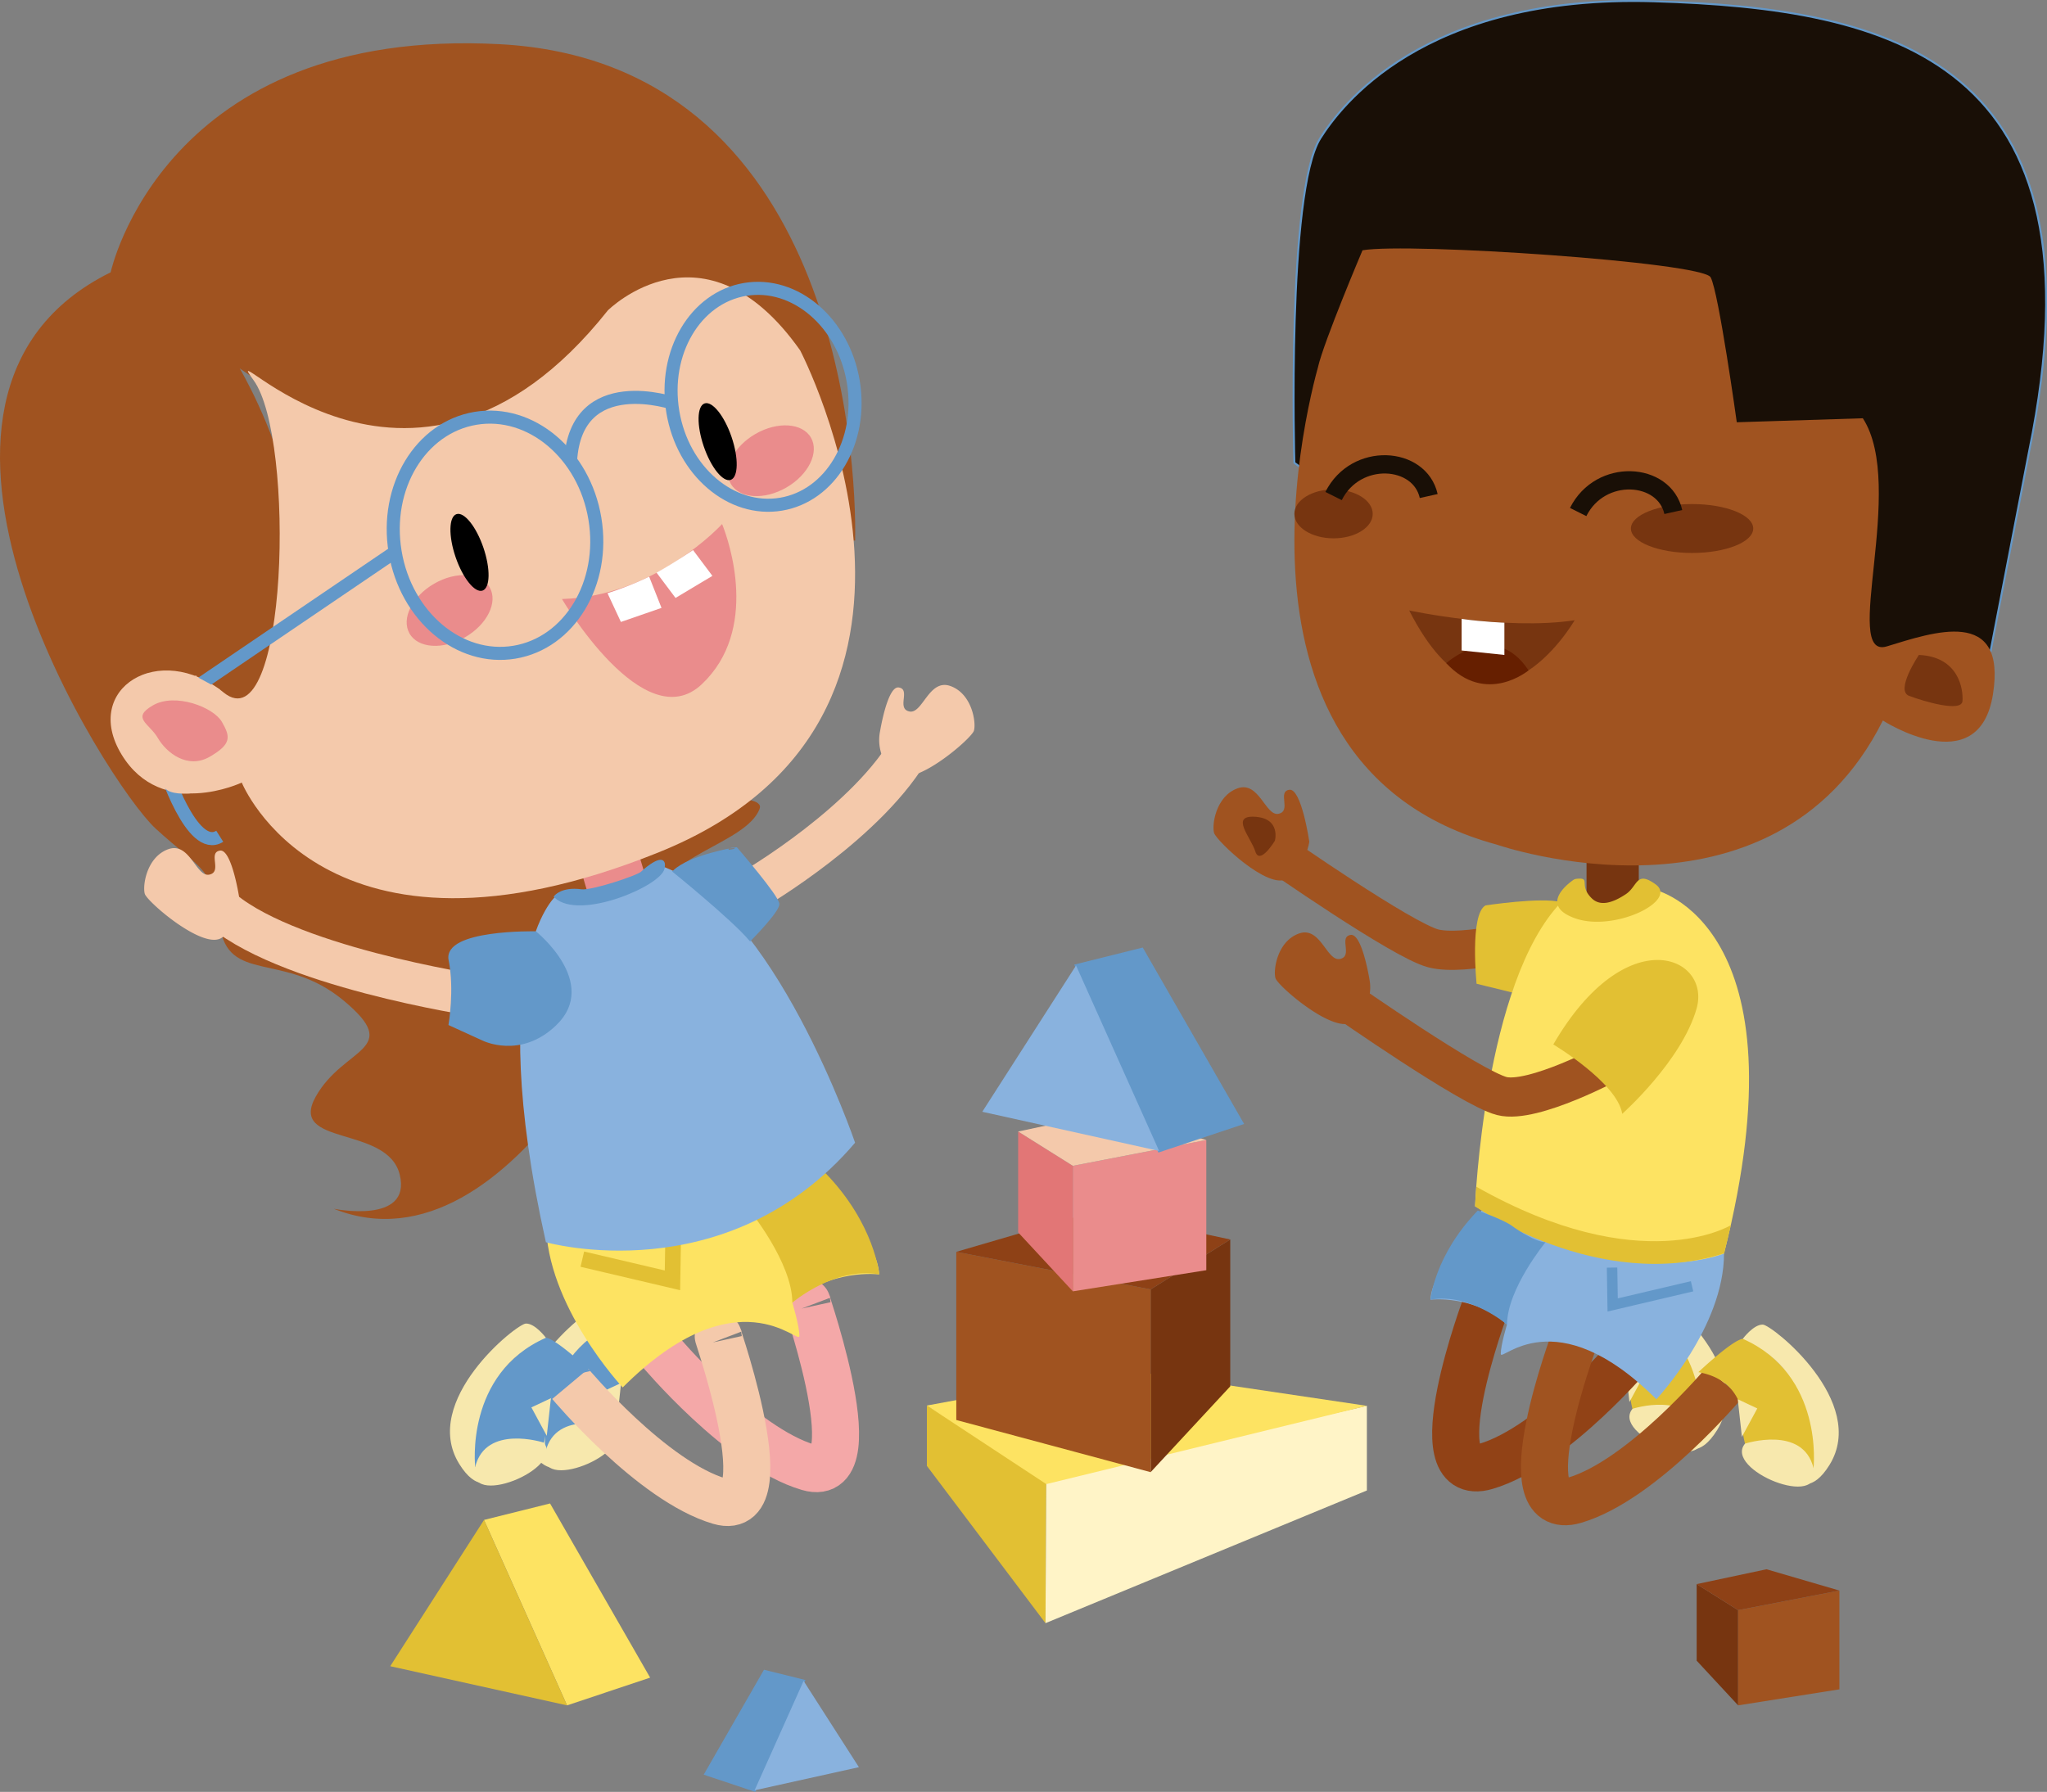 <?xml version="1.0" encoding="UTF-8"?> <svg xmlns="http://www.w3.org/2000/svg" viewBox="0 0 783.43 685.94"><rect x="0" y="0" width="783.43" height="685.94" fill="#808080" stroke="none"/><defs><style>.cls-1,.cls-10,.cls-25{fill:#6398c9;}.cls-2{fill:#f7e8ad;}.cls-3{fill:#e2c033;}.cls-12,.cls-14,.cls-15,.cls-17,.cls-21,.cls-23,.cls-24,.cls-4,.cls-7,.cls-8,.cls-9{fill:none;}.cls-4{stroke:#914216;}.cls-10,.cls-12,.cls-14,.cls-15,.cls-17,.cls-21,.cls-23,.cls-24,.cls-25,.cls-4,.cls-6,.cls-7,.cls-8,.cls-9{stroke-miterlimit:10;}.cls-4,.cls-7,.cls-8,.cls-9{stroke-width:18px;}.cls-5{fill:#a05320;}.cls-6{fill:#190f06;stroke-width:0.75px;}.cls-14,.cls-23,.cls-25,.cls-6{stroke:#6398c9;}.cls-17,.cls-7{stroke:#a05320;}.cls-8{stroke:#f4a8a8;}.cls-24,.cls-9{stroke:#f4c9ab;}.cls-10{stroke:#ea8c8c;stroke-width:23px;}.cls-11{fill:#f4c9ab;}.cls-12{stroke:#773510;stroke-width:20px;}.cls-13{fill:#773510;}.cls-14{stroke-width:5px;}.cls-15{stroke:#190f06;stroke-width:7px;}.cls-16{fill:#661f00;}.cls-17{stroke-width:15px;}.cls-18{fill:#fff;}.cls-19{fill:#89b2de;}.cls-20{fill:#fde362;}.cls-21{stroke:#e2c033;stroke-width:6px;}.cls-22{fill:#ea8c8c;}.cls-23{stroke-width:4px;}.cls-24{stroke-width:16px;}.cls-26{fill:#8e4116;}.cls-27{fill:#fff4c7;}.cls-28{fill:#e27676;}</style></defs><title>Asset 17</title><g id="Layer_2" data-name="Layer 2"><g id="Layer_2-2" data-name="Layer 2"><path class="cls-1" d="M252.83,519s-12.94-12.25-17-12.76-34.21,20.69-27.06,49.41c0,0,18.87,12.26,25.45-6.72a37.42,37.42,0,0,0,1.61-7S232.58,522.59,252.83,519Z"></path><path class="cls-2" d="M235.8,506.25s-4.08-5.53-7.66-5.45-40.41,29.58-25.53,53.7c6.66,10.79,12,6.58,12,6.58l-5.87-5.42S204.65,520,235.8,506.25Z"></path><path class="cls-2" d="M235,546.37s-22.13-7.17-26.21,9.29S243.29,556.37,235,546.37Z"></path><polyline class="cls-2" points="237.71 529.4 230.24 532.9 236.13 543.78"></polyline><path class="cls-3" d="M606.92,511.92s12.94-12.25,17-12.76,34.21,20.69,27.06,49.41c0,0-18.87,12.26-25.45-6.72a37.42,37.42,0,0,1-1.61-7S627.17,515.5,606.92,511.92Z"></path><path class="cls-2" d="M624,499.16s4.08-5.53,7.66-5.45,40.41,29.58,25.53,53.7c-6.65,10.79-12,6.58-12,6.58l5.87-5.42S655.1,512.94,624,499.16Z"></path><path class="cls-2" d="M624.8,539.28s22.13-7.17,26.21,9.29S616.46,549.28,624.8,539.28Z"></path><polyline class="cls-2" points="622.04 522.31 629.51 525.81 623.62 536.69"></polyline><path class="cls-4" d="M568.69,499.53s-26.05,69.44,0,61.79,57.19-44.94,57.19-44.94"></path><polygon class="cls-5" points="106.82 281.86 80.27 296.32 99.5 317.43 119.25 306.37 106.82 281.86"></polygon><path class="cls-6" d="M495.39,177.17s-3-103.83,9.9-124.25C512.77,41.12,544.23-2.18,633,.49c90.55,2.73,174.3,22.13,143.66,171.92l-14.83,76.87-120,35.81Z"></path><path class="cls-7" d="M602.65,512.49s-26,69.45,0,61.79,57.2-44.94,57.2-44.94"></path><path class="cls-8" d="M309.41,499.92c-5-13.22,25.67,69.34,0,61.79-26-7.66-57.19-44.94-57.19-44.94"></path><path class="cls-9" d="M275.44,512.88c-5-13.22,25.67,69.34,0,61.79-26-7.66-57.19-44.93-57.19-44.93"></path><path class="cls-5" d="M91.73,141s51.32,85.61,0,132.42c0,0-6.13-4.5-29.87-14.46s5,45.19,52.68,53.62S295.93,296,290.72,309.63s-39.67,18.27-38.14,35.88-55.92,144.77-124.85,117.2c0,0,29.87,6.12,25.27-13S110.11,439,120.83,419.81s33.71-17.61,10.73-36.76-44.43-6.13-47.49-29.11S77.94,334,59.56,317.17-53.75,151.73,42.35,104.24c0,0,20.27-94.21,149-87.32s136.57,157.5,135.93,190C327.23,206.88,194.37,213.77,91.73,141Z"></path><line class="cls-10" x1="229.63" y1="317.43" x2="238.21" y2="346.09"></line><path class="cls-11" d="M306.23,134.11s73.53,140.94-54.38,192.26S92.53,299.56,92.53,299.56s-30.64,14.55-46-10.73,14.55-43.66,39.06-23.74,27.58-97.28,11.49-119.49,59,69.7,135.58-26.81C232.7,118.79,269.46,82,306.23,134.11Z"></path><line class="cls-12" x1="617.2" y1="319.81" x2="617.2" y2="346.09"></line><path class="cls-5" d="M505.38,137.17S457.12,291.9,572.78,323.3c0,0,105.7,36.77,147.83-47.49,0,0,36.77,23.75,42.13-10s-23-23.74-40.6-18.38,7.66-61.27-9.19-87.32l-48.25,1.53s-6.9-49.7-10-55.49S539.08,92.75,521.46,95.81c0,0-14.74,34.74-17.06,44.79"></path><ellipse class="cls-13" cx="647.59" cy="202.31" rx="23.41" ry="9.36"></ellipse><ellipse class="cls-13" cx="510.38" cy="196.71" rx="14.99" ry="9.36"></ellipse><path class="cls-13" d="M539.33,233.68s36.43,7.83,63.32,3.75C602.65,237.43,570,293.94,539.33,233.68Z"></path><line class="cls-14" x1="151.23" y1="211.26" x2="71.12" y2="265.66"></line><path class="cls-13" d="M734.4,250.71s-9.19,13.61-3.75,15.66,20.09,6.46,20.43,2S749.72,251.39,734.4,250.71Z"></path><path class="cls-15" d="M510.39,189.88c8.51-17,33-15.32,36.41,0"></path><path class="cls-15" d="M604,196c8.51-17,33-15.32,36.41,0"></path><path class="cls-16" d="M553.52,253.85S572.16,237,585,256.61C585,256.61,568.72,270.27,553.52,253.85Z"></path><path class="cls-17" d="M588,358.55s-27.53,7.56-39.44,4.49-60.6-37.1-60.6-37.1"></path><path class="cls-18" d="M559.4,236.91V249l16.36,1.71V238.36S568,238.09,559.4,236.91Z"></path><path class="cls-14" d="M62.74,293.26S73.38,326.9,84.1,320.12"></path><path class="cls-3" d="M597.55,345.34S583.79,368,578.69,379.91l-13.57-3.33s-2.71-26.55,3.42-30C568.54,346.62,589.72,343.3,597.55,345.34Z"></path><path class="cls-19" d="M567,463.41s-19.18,22.87-19.53,34.1c0,0,16.69-2,29.28,9.54,0,0-2.38,7.83-2.38,11.23s20.76-21.45,59.57,17.36c0,0,25.88-27.57,25.88-55.83C659.85,479.81,575,466.08,567,463.41Z"></path><path class="cls-20" d="M314.31,449.12s21.78,25.95,22.17,38.71c0,0-18.94-2.32-33.24,10.82,0,0,2.71,8.88,2.71,12.75s-23.57-24.35-67.63,19.71c0,0-29.37-31.3-29.37-63.38C209,467.73,305.28,452.14,314.31,449.12Z"></path><path class="cls-3" d="M301.43,455.51s-9.56,7.14-14.89,7.36c0,0,16.7,20.32,16.7,35.78,0,0,16.24-13.92,33.24-10.82,0,0-1.57-19.07-20.49-38.71C316,449.12,305.57,452.71,301.43,455.51Z"></path><polyline class="cls-21" points="257.63 473.88 257.36 490.11 222.87 482"></polyline><path class="cls-20" d="M564.53,461.77s3.4-85.79,33-116.43c0,0,12.59,10.9,35.74-4.76,0,0,58.56,12.93,26.56,139.23C659.85,479.81,623.08,495.47,564.53,461.77Z"></path><path class="cls-19" d="M327.26,437.43s-31.09-91.49-74.73-106.14c0,0-9.14,15.76-40,11.93,0,0-27.73,24.25-3.6,132.31C209,475.53,278.09,495.14,327.26,437.43Z"></path><path class="cls-3" d="M603.43,336.4a2.77,2.77,0,0,0-1.36.49c-1.93,1.37-7.83,6-5.56,10.31.81,1.53,2.68,3,6.14,4.27,15,5.45,39.72-6.62,31-12.93-7.53-5.45-6.8.68-11.4,3.74s-9.64,5-13.1,1.55C604,338.73,609.09,335.86,603.43,336.4Z"></path><path class="cls-17" d="M617,406.28s-30.32,16.34-42.23,13.28-60.6-37.11-60.6-37.11"></path><path class="cls-3" d="M594.48,399.81s24.5,14.64,26.38,26.56c0,0,22.64-20.09,28.43-40.17S622.4,351.81,594.48,399.81Z"></path><path class="cls-5" d="M501.1,322.21s-3-20.6-7.67-19.89.95,8.12-4.08,9.19-7.46-12.75-15.76-9.72-9.85,14.08-8.93,17.08,20.88,22.11,28,17.46S501.1,322.21,501.1,322.21Z"></path><path class="cls-5" d="M522.56,385.74a17.14,17.14,0,0,0,1.54-11c-1-5.71-3.59-17.38-7.17-16.85-4.73.7,1,8.12-4.08,9.19s-7.46-12.74-15.77-9.71-9.84,14.07-8.93,17.07,22.24,21.47,29.4,16.82A14.68,14.68,0,0,0,522.56,385.74Z"></path><path class="cls-11" d="M338.34,291a17,17,0,0,1-1.54-11c1-5.7,3.59-17.38,7.17-16.84,4.72.7-1,8.12,4.08,9.19s7.46-12.75,15.76-9.72,9.84,14.08,8.93,17.08-22.24,21.47-29.39,16.82A14.52,14.52,0,0,1,338.34,291Z"></path><path class="cls-11" d="M89.82,353.46a17.17,17.17,0,0,0,1.54-11c-1-5.7-3.59-17.38-7.17-16.85-4.73.71,1,8.13-4.08,9.19s-7.46-12.74-15.76-9.71-9.85,14.07-8.93,17.08S77.65,363.66,84.81,359A14.75,14.75,0,0,0,89.82,353.46Z"></path><path class="cls-3" d="M565,454.26l-.08,1.36-.38,6.15s47.32,33.36,95.32,18l2.57-10.76S628.09,490,565,454.26Z"></path><path class="cls-13" d="M487.92,321.85s2.39-8.51-7.48-9.19-1.7,7.82,0,13.28S487.92,321.85,487.92,321.85Z"></path><path class="cls-1" d="M578.38,469.05s8.42,6.29,13.11,6.48c0,0-14.71,17.9-14.71,31.52,0,0-14.3-12.26-29.28-9.54,0,0,1.38-16.79,18.06-34.1C565.56,463.41,574.73,466.58,578.38,469.05Z"></path><ellipse class="cls-22" cx="172.08" cy="233.68" rx="17.7" ry="11.84" transform="translate(-93.79 117.35) rotate(-30)"></ellipse><ellipse class="cls-22" cx="295.04" cy="176.37" rx="17.7" ry="11.84" transform="translate(-48.66 171.15) rotate(-30)"></ellipse><polyline class="cls-23" points="616.97 485.23 617.2 499.53 647.59 492.38"></polyline><ellipse cx="274.65" cy="169.07" rx="5.62" ry="15.46" transform="translate(-39.9 97.85) rotate(-18.86)"></ellipse><ellipse cx="179.68" cy="211.45" rx="5.62" ry="15.46" transform="translate(-58.7 69.43) rotate(-18.86)"></ellipse><path class="cls-22" d="M276.36,200.6s-25.2,27.68-61.28,28.7c0,0,31.32,53.45,53.45,32.68S279.08,207.3,276.36,200.6Z"></path><path class="cls-18" d="M232.51,227.08l5.12,11,15.54-5.38-4.72-11.95A122.68,122.68,0,0,1,232.51,227.08Z"></path><path class="cls-18" d="M251.28,219.21l7.26,9.68,14.11-8.45-7.41-9.88S258.85,215,251.28,219.21Z"></path><ellipse class="cls-14" cx="189.45" cy="204.9" rx="38.75" ry="45.38" transform="translate(-31.04 33.84) rotate(-9.44)"></ellipse><ellipse class="cls-14" cx="292.04" cy="151.9" rx="35.01" ry="41.68" transform="translate(-20.96 49.95) rotate(-9.44)"></ellipse><path class="cls-14" d="M258.06,154.49s-37.59-13-39.69,21.88"></path><path class="cls-11" d="M74.47,258.63s8.91,4.73,9.63,5.28-9.63,11.65-9.63,11.65l-9.69-13.11,10.72-3.82"></path><path class="cls-24" d="M288.31,340.49s44.82-26.11,60.91-55.73"></path><path class="cls-24" d="M182.47,381.11s-75.29-11.32-99.58-34.68"></path><path class="cls-22" d="M84.91,276.31c3.27,5.67,3.83,8.49-4.64,13.37s-16.57-1.5-19.85-7.16S50.06,274.9,58.53,270,81.64,270.65,84.91,276.31Z"></path><path class="cls-11" d="M53.89,289.68s7.34,11.12,10.23,12.87,8.67,1.17,8.67,1.17l-2.73-10.46Z"></path><path class="cls-25" d="M212.55,343.22s2.53-3.32,9.93-2.3c4,.54,21.71-5.33,23.24-6.89s9.42-8,8.14-1.66S221.76,351.9,212.55,343.22Z"></path><path class="cls-25" d="M258,333.56s22.36,18.1,29.11,26.09c0,0,10.66-10.76,10.66-13.56s-16-21.29-16-21.29S264.24,327.62,258,333.56Z"></path><path class="cls-25" d="M204.91,357s24,19.34,7.64,35.08c-13.46,13-27.73,5.76-27.73,5.76l-12.63-5.76s2.29-13.35,0-24.58S204.91,357,204.91,357Z"></path><polygon class="cls-20" points="185.25 581.82 210.52 575.52 248.82 642.19 217.03 652.81 185.25 581.82"></polygon><polygon class="cls-3" points="149.35 637.82 217.03 652.81 185.25 581.82 149.35 637.82"></polygon><polygon class="cls-13" points="665.22 616.36 665.22 652.81 649.35 635.7 649.35 606.39 665.22 616.36"></polygon><polygon class="cls-5" points="703.98 608.86 703.98 646.67 665.22 652.81 665.22 616.36 703.98 608.86"></polygon><polygon class="cls-26" points="649.35 606.39 676.08 600.71 703.98 608.86 665.22 616.36 649.35 606.39"></polygon><polygon class="cls-3" points="400.44 566.11 400.13 621.34 354.74 561.14 354.74 538.03 400.44 566.11"></polygon><polygon class="cls-27" points="523.13 538.15 523.13 570.55 400.13 621.34 400.44 566.11 523.13 538.15"></polygon><polygon class="cls-20" points="354.74 538.03 429.55 524.25 523.13 538.15 400.44 568.11 354.74 538.03"></polygon><polygon class="cls-13" points="440.37 493.58 440.37 563.54 470.84 530.69 470.84 474.46 440.37 493.58"></polygon><polygon class="cls-5" points="365.99 479.2 365.99 543.57 440.37 563.54 440.37 493.58 365.99 479.2"></polygon><polygon class="cls-26" points="470.84 474.46 419.54 463.55 365.99 479.2 440.37 493.58 470.84 474.46"></polygon><polygon class="cls-28" points="410.6 446.27 410.6 494.32 389.67 471.76 389.67 433.14 410.6 446.27"></polygon><polygon class="cls-22" points="461.68 436.39 461.68 486.23 410.6 494.32 410.6 446.27 461.68 436.39"></polygon><polygon class="cls-11" points="389.67 433.14 424.9 425.64 461.68 436.39 410.6 446.27 389.67 433.14"></polygon><polygon class="cls-25" points="411.83 369.59 437.11 363.29 475.41 429.96 443.62 440.58 411.83 369.59"></polygon><polygon class="cls-19" points="375.94 425.58 443.62 440.58 411.83 369.59 375.94 425.58"></polygon><polygon class="cls-25" points="307.55 643.45 292.64 639.74 270.06 679.05 288.8 685.32 307.55 643.45"></polygon><polygon class="cls-19" points="328.72 676.47 288.8 685.32 307.55 643.45 328.72 676.47"></polygon></g><g id="Layer_11" data-name="Layer 11"><path class="cls-3" d="M650,525.26s12.95-12.26,17-12.77,34.22,20.7,27.07,49.42c0,0-18.87,12.26-25.45-6.73a37.87,37.87,0,0,1-1.62-6.94S670.21,528.83,650,525.26Z"></path><path class="cls-2" d="M667,512.49s4.09-5.53,7.66-5.44,40.42,29.57,25.54,53.7c-6.66,10.79-12,6.57-12,6.57l5.87-5.41S698.14,526.28,667,512.49Z"></path><path class="cls-2" d="M667.85,552.62s22.12-7.17,26.21,9.29S659.51,562.62,667.85,552.62Z"></path><polyline class="cls-2" points="665.08 535.64 672.56 539.14 666.66 550.02"></polyline><path class="cls-1" d="M226,524.86s-13-12.26-17-12.77-34.21,20.7-27.06,49.42c0,0,18.87,12.26,25.45-6.73a37.11,37.11,0,0,0,1.61-6.94S205.71,528.43,226,524.86Z"></path><path class="cls-2" d="M208.93,512.09s-4.09-5.53-7.66-5.44-40.41,29.57-25.53,53.7c6.65,10.79,12,6.58,12,6.58l-5.87-5.42S177.78,525.88,208.93,512.09Z"></path><path class="cls-2" d="M208.08,552.22s-22.13-7.17-26.21,9.29S216.41,562.22,208.08,552.22Z"></path><polyline class="cls-2" points="210.84 535.24 203.37 538.74 209.26 549.63"></polyline></g></g></svg> 